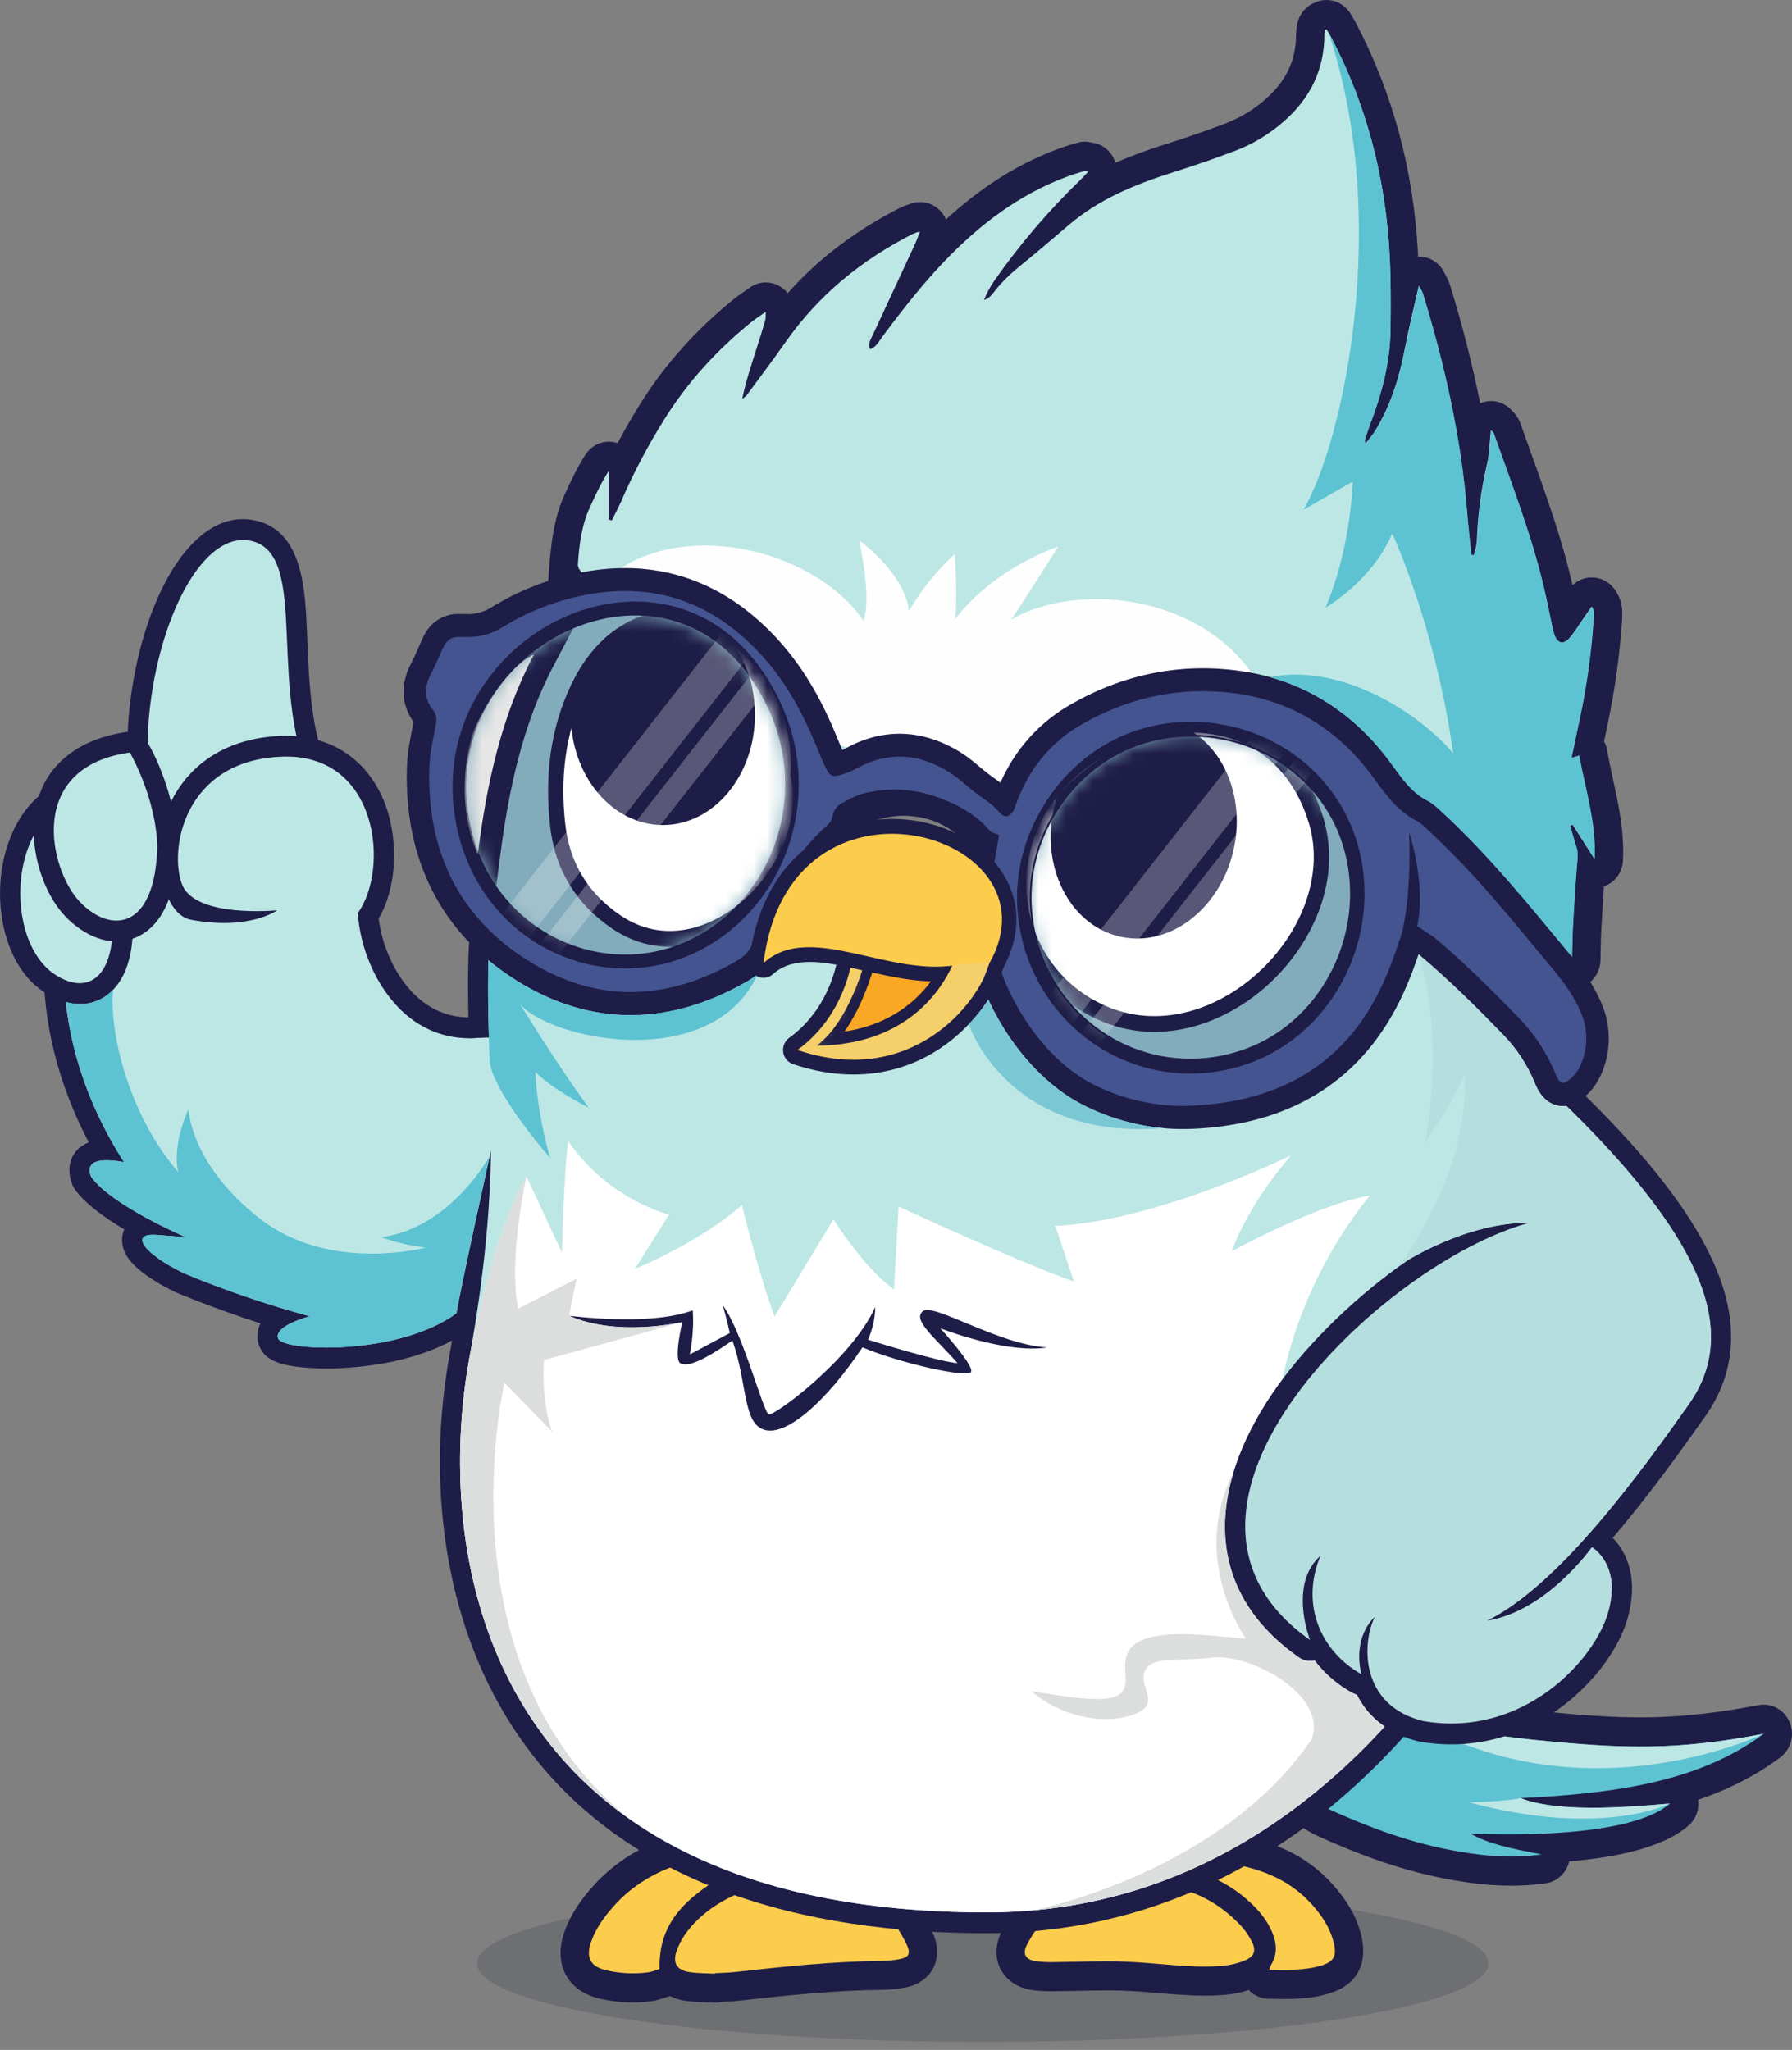 <svg fill="none" height="151" viewBox="0 0 132 151" width="132" xmlns="http://www.w3.org/2000/svg" xmlns:xlink="http://www.w3.org/1999/xlink"><rect x="0" y="0" width="132" height="151" fill="#808080" stroke="none"/><mask id="a" height="25" maskUnits="userSpaceOnUse" width="25" x="75" y="54"><path d="m87.779 78.051c3.633-.041 6.925-1.647 9.167-4.599 2.072-2.726 2.982-6.291 2.392-9.708-1.768-10.236-15.795-13.36-21.642-3.825-1.261 2.057-1.918 4.488-1.761 6.923.411 6.386 5.637 11.281 11.844 11.211" fill="#fff"/></mask><mask id="b" height="26" maskUnits="userSpaceOnUse" width="24" x="34" y="45"><path d="m34.675 60.937c.947 4.188 3.843 7.494 7.836 8.807 3.966 1.304 8.157.351 11.249-2.518 1.975-1.833 3.32-4.274 3.835-6.959.518-2.695.18-5.489-.963-7.971-1.348-2.933-3.474-5.349-6.517-6.409-2.599-.905-5.433-.65-7.946.426-2.62 1.116-4.815 3.079-6.253 5.592-1.565 2.776-1.944 5.914-1.24 9.032z" fill="#fff"/></mask><mask id="c" height="10" maskUnits="userSpaceOnUse" width="15" x="58" y="69"><path d="m72.911 70.887c-.835 3.128-5.871 9.274-14.168 6.459 4.144-3.025 4.2-8.068 4.2-8.068s6.977-.756 9.968 1.611" fill="#fff"/></mask><path clip-rule="evenodd" d="m115.588 137.116c-.098.419-.317.797-.628 1.084-.311.288-.7.473-1.115.529-2.572.364-5.064.12-7.6-.382-3.269-.649-6.381-1.819-9.414-3.209-.263-.133-.519-.281-.766-.444-.301-.179-.553-.434-.734-.739s-.285-.652-.302-1.01c-.018-.357.052-.713.202-1.035.15-.323.376-.602.658-.812 2.205-1.641 4.375-3.464 5.928-5.791.238-.366.582-.645.982-.801.401-.155.838-.178 1.252-.065 3.038.79 6.23 1.287 9.347 1.6 2.707.272 5.432.506 8.153.46 2.7-.047 5.325-.388 7.979-.897.465-.089.947-.012 1.365.217s.748.598.935 1.046c.187.447.221.947.096 1.417s-.402.882-.785 1.168c-1.867 1.396-3.913 2.398-6.056 3.127.047.355.006.718-.121 1.052-.126.335-.334.631-.603.86-1.854 1.615-5.324 2.332-8.773 2.622" fill="#1e1d47" fill-rule="evenodd"/><path d="m72.391 150.414c20.573 0 37.249-2.59 37.249-5.785s-16.677-5.785-37.249-5.785c-20.573 0-37.25 2.59-37.25 5.785s16.677 5.785 37.25 5.785z" fill="#0b1330" fill-opacity=".16"/><path d="m129.912 127.719c-5.083 3.801-11.841 4.414-17.896 4.739 2.664 1.037 7.311.716 10.994.397-2.853 2.486-11.758 2.347-14.693 2.207 1.212.725 3.001 1.12 5.242 1.539-2.342.333-4.603.097-6.92-.363-3.115-.618-6.071-1.738-8.963-3.062-.159-.072-.303-.179-.566-.333 2.484-1.849 4.752-3.805 6.426-6.315 2.786.726 6.155 1.304 9.656 1.655 6.458.649 10.346.759 16.717-.462" fill="#5dc2d2"/><path clip-rule="evenodd" d="m112.017 132.458s-1.243.262-3.82.302c9.799 2.649 14.814.095 14.814.095-3.683.319-8.33.64-10.994-.397zm1.178-4.277c-3.303-.333-6.486-.864-9.179-1.533 12.793 7.427 25.892 1.071 25.892 1.071-6.367 1.22-10.255 1.11-16.713.462z" fill="#bde7e5" fill-rule="evenodd"/><path clip-rule="evenodd" d="m49.34 147.035c-.054.021-.108.04-.166.057-.409.124-.728.259-1.167.317-1.281.173-2.582.109-3.842-.187-2.385-.564-3.417-2.548-2.592-4.909.46-1.309 1.226-2.391 2.137-3.403 1.634-1.814 3.662-2.999 5.948-3.716.648-.204 1.267-.266 1.92 0 .809.333 1.601.713 2.398 1.075.372.164.689.437.911.784.499-.077 1.009-.036 1.49.121 2.655.889 5.548 1.111 8.293 1.576 1.208.203 2.234.714 2.956 1.767.432.63.835 1.259 1.129 1.97.775 1.871-.157 3.554-2.08 3.918-.554.106-1.115.164-1.678.171-3.531.038-7.053.408-10.56.801-.432.049-.864.064-1.301.085-.198.049-.402.068-.605.056-.693-.039-1.364-.032-2.052-.136-.396-.057-.781-.175-1.141-.352m36.956-10.217c.177-.337.438-.619.756-.817 1.118-.713 2.252-1.111 3.584-.906 2.903.444 5.507 1.457 7.534 3.722.978 1.091 1.742 2.29 2.1 3.744.515 2.097-.313 3.655-2.339 4.279-1.494.461-2.941.43-4.48.397-.274-.001-.544-.059-.795-.171-.251-.111-.477-.274-.665-.478-.538.18-1.094.298-1.658.352-2.566.237-5.042-.207-7.59-.297-1.636-.058-3.277.027-4.915.038-.597.019-1.194-.007-1.787-.079-2.182-.319-3.29-2.315-2.234-4.36.459-.888 1.039-1.666 1.62-2.46.471-.641 1.188-.987 1.944-1.11 2.314-.39 4.596-.958 6.827-1.701.585-.195 1.203-.259 1.814-.187.095.009.19.02.285.036z" fill="#1e1d47" fill-rule="evenodd"/><path d="m82.807 144.495c-1.664-.059-3.333.024-4.999.035-.494.019-.988 0-1.479-.056-.779-.111-1.044-.53-.685-1.222.399-.777.932-1.474 1.447-2.173.12-.165.395-.253.613-.291 2.418-.407 4.803-1.001 7.134-1.777.295-.1.608-.134.917-.1 2.204.275 4.07 1.272 5.615 2.903.307.329.57.697.785 1.095.416.765.278 1.208-.502 1.523-.485.195-.994.319-1.512.369-2.392.222-4.896-.222-7.332-.303m-30.157.889c-.624-.036-1.255-.026-1.87-.118-.937-.14-1.268-.694-.924-1.61.207-.549.499-1.059.864-1.512 1.131-1.397 2.611-2.29 4.254-2.903.244-.085.508-.091.756-.015 2.798.937 5.723 1.168 8.603 1.652.667.111 1.208.333 1.586.889.358.491.664 1.019.915 1.575.246.591.073.848-.54.963-.436.084-.878.13-1.322.137-3.605.038-7.186.412-10.764.812-.518.059-1.042.065-1.563.095.008-.002.008.014.006.027zm-4.068-.347c-.253.076-.54.207-.843.247-1.037.136-2.089.083-3.108-.159-1.152-.272-1.496-.936-1.091-2.088.361-1.026.991-1.881 1.705-2.673 1.383-1.537 3.098-2.514 5.028-3.122.167-.053.38-.118.526-.058.764.318 1.512.675 2.338 1.049-2.505 1.585-4.649 3.309-4.554 6.796zm44.902.056c.044-.128.095-.252.153-.373.472-.785.405-1.587.069-2.391-.367-.881-.962-1.591-1.649-2.222-.931-.867-2.015-1.542-3.193-1.99-.216-.081-.432-.173-.719-.29.715-.456 1.366-.733 2.172-.607 2.405.373 4.609 1.158 6.31 3.055.734.817 1.341 1.717 1.611 2.814.243.985.025 1.406-.914 1.696-1.238.372-2.498.328-3.839.3z" fill="#fccc4d"/><path clip-rule="evenodd" d="m58.025 21.593c2.33-2.623 5.128-4.683 8.277-6.288.261-.12.53-.221.804-.302.378-.136.785-.155 1.173-.055.388.1.739.314 1.01.616.162.176.295.378.393.598 2.592-2.379 5.483-4.264 8.828-5.391.285-.097.572-.179.864-.259.483-.132.749-.073 1.201.018.368.07.711.244.99.501.279.257.484.588.593.957 1.177-.509 2.379-.954 3.601-1.333 1.531-.486 3.054-1 4.555-1.579 1.069-.413 2.059-1.017 2.924-1.785 1.446-1.277 2.232-2.785 2.235-4.765.003-.216.023-.431.059-.644.055-.364.199-.707.419-.998.22-.291.508-.519.838-.662.466-.237 1.002-.285 1.501-.137.499.149.927.484 1.198.94.123.204.249.399.362.611 2.771 5.258 4.263 10.936 4.592 16.898l.019.373c.389-.016.775.082 1.111.282.337.201.611.495.791.85.168.32.324.555.432.915.891 2.877 1.638 5.8 2.239 8.756.052-.021.108-.041.158-.059.379-.13.787-.143 1.174-.038.386.105.734.324 1.001.629.283.265.5.595.634.964 1.348 3.81 2.808 7.565 3.743 11.514.03.129.06.258.09.387.22-.208.481-.366.765-.462s.585-.128.882-.094.584.133.841.29.478.37.649.622c.532.792.57 1.436.502 2.342-.172 2.511-.518 5.006-1.035 7.466-.09.45-.184.899-.28 1.348.107.203.182.422.222.65.504 2.776 1.304 5.205 1.17 8.1-.015.43-.158.846-.409 1.19s-.598.602-.995.738c-.072 1.025-.129 2.05-.187 3.075-.044.777-.044 1.573-.066 2.357-.005.363-.101.719-.279 1.032-.179.313-.433.574-.738.756-.118.175-.235.372-.331.525-.108.176-.223.355-.343.526-.094.137-.198.266-.313.384-1.015 1.037-2.745.802-3.394-.562-.27-.569-.519-1.045-.648-1.679-.062-.296-.324-.592-.521-.8-2.88-3.077-5.807-5.896-9.063-8.551-.427-.324-.778-.741-1.029-1.222-.488-.983-1.174-1.842-1.919-2.631-1.404-1.482-2.833-2.433-4.826-2.764-2.107-.35-4.671-.053-6.803.087-2.836.185-6.081.777-8.494 2.401-1.433.965-2.633 2.159-3.496 3.69-.139.227-.291.445-.456.652-.171.234-.386.43-.633.575-.247.145-.52.237-.803.27-.283.033-.569.006-.841-.079-.272-.085-.524-.227-.742-.416-.253-.222-.508-.433-.756-.656-.787-.704-1.665-1.421-2.664-1.777-1.728-.615-3.389-.501-5.061.232-.275.12-.547.25-.821.374-.503.229-1.073.245-1.587.045-.514-.2-.931-.601-1.16-1.115-.108-.252-.231-.495-.33-.753-1.08-2.795-2.592-5.313-4.699-7.418-2.13-2.131-4.626-3.443-7.58-3.846-1.274-.174-2.554-.03-3.804.24-1.14.246-2.16-.472-2.502-1.571-.065-.221-.113-.447-.144-.675-.063-.424-.099-.856-.136-1.283-.029-.333-.05-.757-.084-1.165l-.592.278c.207-2.455.239-5.09 1.268-7.351.467-1.023.941-2.023 1.544-2.971.243-.39.604-.688 1.027-.847.423-.159.885-.172 1.316-.035l.037.012c.536-1.008 1.106-1.994 1.712-2.958 1.849-2.95 4.176-5.483 6.851-7.653.375-.303.779-.555 1.169-.837.32-.232.699-.365 1.09-.384.392-.018.78.08 1.119.281.224.129.424.299.591.501" fill="#1e1d47" fill-rule="evenodd"/><path d="m45.062 38.34c.232-.47.486-.931.694-1.411.914-2.107 1.985-4.138 3.202-6.076 1.728-2.759 3.888-5.103 6.39-7.13.301-.244.633-.451 1.059-.754-.016.299.005.474-.04.629-.209.72-.429 1.436-.66 2.148-.38 1.184-.771 2.364-1.034 3.633.115-.066.22-.148.313-.243.978-1.325 1.97-2.64 2.916-3.988 2.442-3.473 5.615-6.024 9.324-7.912.176-.074.357-.138.54-.191-.149.383-.238.653-.355.907-1.032 2.228-2.066 4.456-3.101 6.682-.152.333-.396.645-.225 1.093.468-.158.661-.59.919-.936 1.57-2.11 3.191-4.179 5.044-6.04 2.627-2.638 5.585-4.748 9.108-5.934.247-.083.498-.154.749-.222.044-.012.099.017.256.049-.228.238-.41.444-.606.632-2.318 2.243-4.423 4.708-6.287 7.361-.315.455-.579.945-.789 1.46.378-.103.591-.395.801-.666.59-.761 1.296-1.39 2.034-1.988 1.173-.94 2.303-1.935 3.456-2.907 2.235-1.896 4.869-2.962 7.599-3.83 1.568-.499 3.132-1.029 4.667-1.619 1.299-.5 2.502-1.233 3.553-2.165 1.908-1.678 2.964-3.776 2.967-6.391.004-.107.016-.214.036-.319 0-.013.039-.022.108-.061.099.167.216.333.303.51 2.63 4.991 4.03 10.344 4.342 15.992.108 1.899.108 3.807.073 5.71-.038 2.39-.648 4.664-1.494 6.878-.141.374-.264.756-.391 1.136-.015.045.008.102.028.324.292-.38.54-.651.731-.962 1.145-1.866 1.782-3.922 2.193-6.076.285-1.497.659-2.976 1.027-4.612.133.259.233.394.279.546 1.611 5.262 2.819 10.609 3.263 16.122.085 1.055.207 2.11.313 3.162l.192.025c.079-.345.216-.687.227-1.035.062-1.926.315-3.841.756-5.714.176-.777.183-1.587.277-2.464.094.111.179.166.208.245 1.32 3.729 2.761 7.418 3.671 11.287.229.964.416 1.939.625 2.908.04.211.094.418.16.622.228.648.664.765 1.114.257.347-.395.624-.857.928-1.293.226-.322.446-.648.712-1.035.246.365.153.687.135.982-.165 2.41-.497 4.804-.994 7.165-.196.967-.407 1.93-.634 3.004l.566-.172c.455 2.503 1.261 4.946 1.136 7.603l-1.619-2.533-.184.093c.155.531.3 1.066.471 1.593.108.333.092.657.06 1.014-.143 1.601-.232 3.208-.324 4.814-.042.741-.043 1.483-.069 2.423-.241-.269-1.367 1.918-1.434 1.777-.183-.385-.399-.772-.485-1.184-.155-.749-.567-1.317-1.057-1.841-3.08-3.291-5.796-5.91-9.272-8.746-.188-.136-.346-.311-.465-.513-.589-1.186-1.388-2.207-2.283-3.153-3.996-4.228-7.559-3.698-13.26-3.324-3.248.213-6.783.911-9.503 2.749-1.705 1.151-3.132 2.583-4.156 4.41-.098.151-.204.297-.318.436-.264-.229-.5-.429-.731-.635-1.01-.903-2.068-1.729-3.348-2.186-2.222-.793-4.411-.659-6.565.285-.26.111-.518.235-.851.388-.108-.239-.206-.444-.288-.654-1.188-3.081-2.864-5.844-5.183-8.164-2.45-2.451-5.356-3.969-8.761-4.436-1.52-.208-3.024-.054-4.51.268-.277.06-.342-4.266-.648-4.205-.045-.152-.108-.252-.097-.346.096-1.444.268-2.873.875-4.205.417-.916.841-1.829 1.399-2.705v3.584z" fill="#bde7e5"/><g clip-rule="evenodd" fill-rule="evenodd"><path d="m45.733 41.852c5.541-3.53 14.504-1.074 17.872 3.881.633-1.777-.324-5.909-.324-5.909.584.364 3.462 2.748 3.661 5.201 1.639-2.776 3.385-4.19 3.385-4.19s.23 3.28.012 4.782c3.015-3.901 7.602-5.343 7.602-5.343s-2.727 4.323-3.476 5.386c5.723-3.43 19.06-1.581 20.118 10.726-8.325 6.049-28.849-.144-28.849-.144s-19.13-5.805-20.002-14.389z" fill="#fefefe"/><path d="m24.629 59.365-6.06 9.44c-.185.292-.462.511-.784.618-.323.107-.671.097-.988-.028-6.822-2.646-8.015-11.278-7.191-17.81.393-3.122 1.321-6.574 2.899-9.291 1.283-2.208 3.401-4.486 6.147-3.982 3.748.686 3.832 5.343 3.966 8.396.16 3.665.242 7.784 2.06 11.049.141.245.211.527.202.811-.009.285-.096.561-.252.797" fill="#1e1d47"/><path d="m23.384 58.52c-4.033-7.242-.324-17.84-4.993-18.696-6.748-1.236-12.376 23.749-1.067 28.136z" fill="#bde7e5"/><path d="m11.608 63.465c-.017-1.591.351-3.162 1.071-4.571 1.627-3.11 4.625-4.546 7.972-4.685 3.758-.158 6.71 1.837 7.883 5.497.775 2.429.691 5.686-.638 7.952.252 2.138 1.308 4.43 2.873 5.82 2.335 2.075 5.176 1.705 7.795.405.217-.106.456-.157.696-.148s.474.077.683.2c.209.122.386.294.516.502.13.208.21.444.232.69.361 4.109.94 14.709-1.163 18.06-1.296 2.073-3.012 3.776-5.156 4.892-2.415 1.714-5.788 2.462-8.675 2.666-1.253.101-2.513.082-3.762-.057-1.006-.125-2.333-.375-2.798-1.444-.123-.278-.183-.581-.174-.886s.087-.604.227-.873c-2.093-.672-4.165-1.429-6.199-2.269-.027-.011-.051-.021-.077-.034-1.122-.541-2.7-1.444-3.456-2.478-.458-.636-.624-1.448-.3-2.141-1.499-.888-2.91-1.925-3.645-2.953-.067-.094-.124-.196-.167-.303-.563-1.349-.095-2.665 1.193-3.155-2.16-4.1-3.405-8.689-3.33-13.386.001-.339.115-.667.324-.929l2.283-2.957c.054-.071.115-.136.18-.196 1.37-1.245 3.689-2.925 5.615-3.221" fill="#1e1d47"/><path d="m39.209 75.264c-8.275 4.109-12.559-3.103-12.851-8.009 2.336-3.204 1.557-11.814-5.644-11.514-7.202.3-8.276 6.909-7.302 9.412.974 2.503 7.007 1.903 7.007 1.903s-2.044 1.502-6.328.701c-1.296-.229-1.944-1.922-2.014-2.799-2.037.099-5.091 2.875-5.091 2.875l-2.283 2.955c-.08 5.394 1.659 10.509 4.429 14.814-1.387-.247-2.984-.274-2.412 1.094 1.505 2.11 6.954 4.436 6.954 4.436l-2.118-.164c-2.115-.162-.925 1.42 1.995 2.829 3.021 1.254 6.115 2.31 9.265 3.163 0 0-2.726.72-2.315 1.658.41.938 8.807 1.267 13.109-1.866 1.788-.91 3.382-2.351 4.668-4.401 2.132-3.397.931-17.09.931-17.09" fill="#bde7e5"/><path d="m9.689 66.377c.232 2.096.197 4.9-1.339 6.511-1.49 1.566-3.564 1.248-5.211.119-2.233-1.531-3.139-4.562-3.138-7.201 0-2.81 1.003-5.822 3.291-7.517.23-.175.504-.276.789-.293.285-.016.569.053.816.201.809.469 1.668 1.288 2.268 1.999 1.454 1.735 2.338 3.898 2.526 6.18" fill="#1e1d47"/><path d="m4.164 59.535c-3.624 2.684-3.429 9.977-.199 12.195 2.598 1.777 4.839.177 4.24-5.196-.432-4.907-4.041-6.996-4.041-6.996" fill="#bde7e5"/><path d="m10.842 54.643c1.258 2.142 2.179 5.237 2.237 7.715v.08c-.065 2.367-.621 5.494-2.979 6.581-1.91.881-3.971-.106-5.325-1.555-1.649-1.761-2.517-4.795-2.256-7.212.417-3.857 3.291-5.846 6.845-6.337.289-.044.583.002.847.132.263.13.483.337.631.596z" fill="#1e1d47"/><path d="m9.565 55.435c-7.654 1.058-5.939 8.588-3.715 10.966 2.225 2.378 5.566 2.202 5.737-4.009-.085-3.655-2.023-6.959-2.023-6.959" fill="#bde7e5"/><path d="m35.543 68.357 21.382-7.287c.222-.079.459-.1.69-.062 4.169.638 8.39 1.152 12.577 1.641 10.712 1.254 21.453 2.234 32.224 2.938.193.011.382.062.555.151 4.712 2.35 9.395 5.767 12.083 10.506.888 1.569 1.866 3.979 1.894 5.846.001.081-.004.163-.015.243l-4.428 31.604c-.018.137-.054.27-.108.396-.648 1.519-1.517 3.09-2.35 4.502-2.027 3.444-4.405 6.657-7.092 9.585-8.107 8.803-18.358 13.986-30.282 13.986-13.186 0-27.328-3.338-35.023-15.366-5.054-7.9-6.195-18.082-4.535-27.246.184-1.017.353-2.03.509-3.038.324-1.999 2.56-12.062 2.56-12.062l4.246-5.824-4.402-2.443-1.485.048c-.065-2.239-.108-4.479-.008-6.734.01-.312.114-.613.297-.861s.436-.433.725-.528" fill="#1e1d47"/><path d="m36.014 69.814c-.394 9.186 1.313 14.992-1.445 30.26-2.758 15.268 1.575 40.797 38.094 40.797 26.797 0 38.358-27.153 38.358-27.153l4.427-31.604s-.131-8.511-13.136-14.992c-26.402-1.756-44.922-4.593-44.922-4.593z" fill="#bde7e5"/><path d="m34.568 100.074c-2.759 15.266 1.576 40.797 38.094 40.797 15.362 0 25.715-8.923 31.755-16.539-1.936-1.242-5.183-3.842-8.185-8.669-4.678-7.516-1.827-19.621 4.683-27.605-3.995.705-10.166 4.109-10.166 4.109s.914-3.054 4.34-7.049c-11.311 5.288-17.358 5.172-17.358 5.172l1.371 4.109c-3.77-1.293-12.908-5.522-12.908-5.522l-.342 6.108c-2.175-1.524-4.46-5.163-4.46-5.163l-4.34 7.163s-1.143-3.054-2.398-8.218c-3.199 2.819-7.883 4.699-7.883 4.699l2.513-3.998s-4.455-1.057-7.424-5.404c-.343 2.35-.458 8.224-.458 8.224l-2.626-5.638s-2.285 3.406-4.212 13.425" fill="#fff"/><path d="m118.8 113.285c.284.296.532.628.736.987.851 1.511.824 3.271.363 4.909-.733 2.608-2.885 5.109-5 6.646-3.044 2.221-6.646 3.109-10.334 2.464-.036-.007-.068-.013-.108-.022-1.988-.498-3.622-1.634-4.514-3.434-.129-.033-.254-.083-.37-.149-1.065-.586-1.999-1.393-2.743-2.371-.202.048-.41.051-.613.011-.203-.041-.395-.125-.565-.246-7.559-5.344-6.4-13.216-1.505-20.041 2.314-3.221 5.814-6.626 9.625-9.262 5.238-2.998 8.784-2.679 8.784-2.679l4.104-1.628-1.286-7.012-1.446-.393.031-.096c.08-.244.219-.464.404-.639.184-.175.408-.299.652-.361.243-.062.498-.06.741.006.242.066.465.194.647.371 3.732 3.65 8.354 8.662 10.237 13.682 1.369 3.651 1.212 7.134-1.047 10.328-1.81 2.555-4.183 5.88-6.804 8.929" fill="#1e1d47"/><path d="m115.383 81.458c10.83 10.592 12.496 17.069 9.012 21.995-3.483 4.927-9.539 13.339-14.892 15.942 4.44-.683 7.76-5.419 7.76-5.419s2.199 1.237 1.203 4.775-6.263 9.303-13.652 8.023c-4.606-1.152-4.525-5.628-3.551-7.67-1.385 1.361-1.226 3.34-.971 4.23-2.924-1.632-4.547-5.046-3.032-8.72-1.944 1.707-1.262 4.861-.756 6.197-13.681-9.661 5.264-27.736 16.06-30.716z" fill="#b5dedf"/><path d="m35.313 60.784c.895 3.957 3.625 7.077 7.396 8.318 3.745 1.23 7.693.333 10.611-2.377 3.84-3.564 4.925-9.34 2.718-14.142-1.27-2.764-3.262-5.059-6.134-6.058-2.448-.852-5.12-.602-7.485.41-2.488 1.059-4.572 2.922-5.939 5.307-1.482 2.632-1.836 5.589-1.168 8.541m52.462 16.601c3.432-.039 6.537-1.555 8.657-4.339 1.958-2.576 2.821-5.947 2.268-9.177-.475-2.752-2.298-5.331-4.468-6.948-2.638-1.97-5.81-2.646-8.977-1.859-.298.063-.591.149-.876.258-.367.154-.706.419-1.106.584-2.078.884-3.834 2.415-5.023 4.378-1.188 1.938-1.809 4.227-1.661 6.52.386 6.029 5.323 10.643 11.184 10.582zm16.795-7.02-.082-.053c-.108.317-.216.632-.331.946-.63 1.72-1.403 3.353-2.449 4.854-3.285 4.74-8.193 6.774-13.737 7.038-2.789.142-5.568-.443-8.08-1.698-2.711-1.343-4.933-3.84-6.418-6.495-1.472-2.634-2.457-5.855-2.249-8.917.083-1.228.324-2.417.54-3.62-.029-.03-.058-.063-.088-.098-.901-1.047-2.1-1.64-3.373-2.068-1.408-.467-2.916-.517-4.35-.143-.31.078-.718.32-1.034.489-.14.569-.448 1.079-.883 1.459-2.326 2.087-3.814 4.775-4.892 7.712-.402 1.093-1.045 1.906-2.038 2.483-5.63 3.274-11.47 3.475-17.056-.022-5.621-3.52-8.284-9.001-8.075-15.717.035-1.137.275-2.221.485-3.332-.944-1.333-.944-2.867-.17-4.331.324-.609.577-1.259.864-1.888.547-1.176 1.6-1.831 2.864-1.73h.319c.649.032 1.293-.137 1.848-.486 2.349-1.447 4.962-2.384 7.677-2.752 5.299-.706 9.827 1.149 13.454 5.13 1.809 1.986 3.132 4.302 4.173 6.79.187.444.365.894.558 1.333.124-.058.245-.12.361-.182 2.808-1.512 5.707-1.299 8.393.382.733.46 1.322 1.034 1.998 1.555.291.222.596.433.894.651 1.088-2.478 2.938-4.519 5.264-5.81 3.888-2.211 8.115-3.051 12.527-2.402 4.548.666 8.275 3.051 11.015 6.83.716.991 1.497 2.119 2.604 2.68.418.211.716.485 1.054.797 3.554 3.277 6.461 6.893 9.545 10.609.889 1.071 1.678 2.192 2.238 3.485.657 1.47.744 3.143.243 4.677-.324 1.009-.879 1.879-1.739 2.488-1.216.86-2.484.52-3.184-.796-.078-.149-.148-.303-.21-.46-.55-1.334-1.348-2.545-2.351-3.564-1.968-2.021-3.975-4.015-6.129-5.826z" fill="#1e1d47"/></g><path d="m105.539 68.98-1.891-1.242c-1.066 2.042-2.451 13.071-15.756 13.707-2.515.13-5.021-.395-7.286-1.526-4.543-2.252-8.08-8.655-7.734-13.762.092-1.357.403-2.699.617-4.048.034-.208.073-.414.108-.6-.259-.111-.54-.149-.686-.314-1.112-1.294-2.545-2.036-4.104-2.554-1.699-.568-3.52-.629-5.252-.179-.519.129-1.003.426-1.49.675-.202.094-.378.24-.51.424-.132.184-.217.399-.245.626-.055.233-.182.441-.362.593-2.546 2.278-4.178 5.189-5.354 8.386-.267.73-.657 1.227-1.304 1.604-5.13 2.984-10.331 3.167-15.382 0-5.104-3.196-7.473-8.068-7.283-14.215.032-1.037.27-2.071.462-3.096.08-.421.108-.785-.173-1.129-.693-.847-.673-1.734-.174-2.679.336-.635.602-1.308.906-1.961.251-.539.657-.816 1.253-.768.129.01.26 0 .391 0 .962.042 1.914-.209 2.737-.723 2.156-1.33 4.555-2.191 7.047-2.529 4.793-.639 8.766 1.02 12.035 4.606 1.68 1.843 2.892 3.998 3.862 6.302.269.64.523 1.289.823 1.913.34.705.493.777 1.231.563.398-.123.783-.288 1.148-.493 2.321-1.247 4.582-1.041 6.766.333.664.415 1.24.98 1.864 1.464.394.305.813.579 1.205.888.203.161.389.344.554.545.375.452.739.453 1.064-.031.08-.139.142-.289.186-.444.931-2.624 2.535-4.63 4.94-5.997 3.605-2.047 7.458-2.801 11.489-2.208 4.105.619 7.439 2.751 9.923 6.171.911 1.259 1.795 2.479 3.201 3.189.25.147.478.329.681.539 3.642 3.358 6.277 6.694 9.395 10.447.783.944 1.492 1.932 1.986 3.072.49 1.084.555 2.321.182 3.454-.208.651-.54 1.222-1.106 1.619-.394.279-.562.222-.8-.222-.048-.095-.092-.192-.131-.292-.629-1.538-1.547-2.934-2.699-4.109-2.026-2.095-4.094-4.144-6.323-6.01" fill="#445490"/><path clip-rule="evenodd" d="m87.79 79.079c-6.734.075-12.405-5.24-12.851-12.168-.171-2.652.54-5.298 1.914-7.54 1.46-2.382 3.522-4.22 6.073-5.271 2.322-.938 4.856-1.178 7.306-.693 5.085.99 9.167 4.822 10.088 10.158.64 3.704-.34 7.563-2.591 10.52-2.43 3.198-6.007 4.949-9.943 4.997m-54.083-17.913c-.762-3.369-.343-6.774 1.349-9.778 1.548-2.707 3.911-4.822 6.732-6.025 2.736-1.172 5.821-1.436 8.65-.451 3.305 1.151 5.635 3.754 7.103 6.941 1.236 2.675 1.602 5.688 1.043 8.594s-2.014 5.548-4.148 7.537c-3.353 3.11-7.914 4.149-12.222 2.733-4.327-1.423-7.48-5.013-8.507-9.551z" fill="#1e1d47" fill-rule="evenodd"/><path clip-rule="evenodd" d="m87.779 78.051c3.633-.041 6.925-1.647 9.167-4.599 2.072-2.726 2.982-6.291 2.392-9.708-1.768-10.236-15.795-13.36-21.642-3.825-1.261 2.057-1.918 4.488-1.761 6.923.411 6.386 5.637 11.281 11.844 11.211" fill="#82acbc" fill-rule="evenodd"/><g mask="url(#a)"><path clip-rule="evenodd" d="m97.501 60.321c1.287 4.331-.648 8.884-3.757 11.897-3.316 3.213-8.107 4.841-12.489 3.057-3.935-1.603-6.562-5.29-6.772-9.633-.098-2.109.389-4.204 1.404-6.039 1.149-2.092 2.879-3.724 4.913-4.886 2.777-1.585 6.19-2.357 9.327-1.657 3.588.801 6.053 3.332 7.252 6.868l.127.379z" fill="#1e1d47" fill-rule="evenodd"/><path d="m96.31 60.313c2.667 7.749-6.695 17.118-14.639 13.882-7.486-3.047-8.567-13.761-.324-18.462 5.264-2.998 12.527-2.624 14.967 4.578z" fill="#fff"/><g clip-rule="evenodd" fill-rule="evenodd"><path d="m87.795 53.887c2.582 1.617 3.909 5.204 3.039 8.847-1.043 4.36-4.837 7.149-8.475 6.228-3.638-.921-5.743-5.2-4.701-9.559.064-.268.139-.53.224-.786 2-2.206 5.839-5.086 9.913-4.73z" fill="#1e1d47"/><path d="m79.204 76.667 20.005-25.57c.217-.276.531-.452.874-.49.342-.038.686.065.955.287.558.462-.304.858-.756 1.431l-19.917 25.393c-.449.573-.405 1.294-.963.832-.268-.223-.44-.546-.477-.898-.037-.352.063-.706.279-.982m-2.744-2.283 20.005-25.57c.216-.276.53-.453.873-.491.343-.038.687.065.955.288.269.222.441.545.478.898s-.063.706-.28.983l-20.005 25.57c-.216.277-.53.453-.873.491-.343.038-.687-.065-.955-.288-.269-.222-.441-.545-.478-.898-.037-.353.064-.706.28-.983z" fill="#fff" opacity=".26"/></g></g><path d="m92.942 76.891c-1.61.799-3.374 1.219-5.162 1.229-3.018.035-5.935-1.117-8.154-3.221-2.215-2.088-3.561-4.975-3.757-8.059-.075-1.204.04-2.413.34-3.58.306-1.197.789-2.338 1.432-3.384 1.976-3.221 4.884-5.009 7.94-5.567 3.039-.542 6.165.088 8.779 1.771 2.529 1.64 4.455 4.258 5.041 7.653.289 1.7.224 3.443-.192 5.115-.415 1.691-1.169 3.274-2.212 4.649-1.083 1.435-2.47 2.596-4.056 3.395m-5.163 1.094c1.769-.01 3.513-.425 5.106-1.215 1.568-.79 2.94-1.938 4.011-3.357 1.032-1.36 1.777-2.926 2.188-4.598.411-1.653.476-3.378.19-5.059-.579-3.355-2.484-5.941-4.98-7.562-2.588-1.664-5.683-2.286-8.69-1.747-3.024.555-5.896 2.318-7.852 5.506-.635 1.034-1.113 2.162-1.416 3.345-.295 1.152-.407 2.345-.333 3.534.194 3.049 1.524 5.902 3.714 7.967 2.194 2.081 5.078 3.22 8.062 3.184z" fill="#1e1d47"/><path clip-rule="evenodd" d="m34.675 60.937c.947 4.188 3.843 7.494 7.836 8.807 3.966 1.304 8.157.351 11.249-2.518 1.975-1.833 3.32-4.274 3.835-6.959.518-2.695.18-5.489-.963-7.971-1.348-2.933-3.474-5.349-6.517-6.409-2.599-.905-5.433-.65-7.946.426-2.62 1.116-4.815 3.079-6.253 5.592-1.565 2.776-1.944 5.914-1.24 9.032z" fill="#82acbc" fill-rule="evenodd"/><g mask="url(#b)"><path clip-rule="evenodd" d="m40.787 49.018c-2.317 4.394-3.33 9.225-3.958 14.143l-.756 5.895-2.393-5.412c-1.326-2.998-1.415-6.663-.531-9.811.337-1.199 1.163-2.646 1.852-3.665.915-1.354 2.16-2.8 3.631-3.502l4.535-2.166z" fill="#1e1d47" fill-rule="evenodd"/><path d="m39.333 48.207c-2.4 4.553-3.475 9.493-4.142 14.732-1.112-2.514-1.259-5.747-.448-8.634.382-1.359 2.411-5.056 4.591-6.098z" fill="#e6e6e6"/><path clip-rule="evenodd" d="m59.373 57.023c1.541 7.455-7.343 16.064-14.264 11.394-2.644-1.785-4.228-4.331-4.588-7.569-.403-3.624-.01-7.159 1.575-10.453.616-1.278 1.398-2.435 2.446-3.379 2.969-2.672 6.89-2.63 10.065-.381 3.27 2.32 4.974 6.357 4.766 10.388z" fill="#1e1d47" fill-rule="evenodd"/><path d="m58.234 57.116c1.479 6.46-6.39 14.461-12.509 10.328-2.356-1.59-3.762-3.82-4.086-6.731-.378-3.405-.029-6.699 1.466-9.806.547-1.137 1.24-2.176 2.178-3.02 5.333-4.803 13.498.931 12.951 9.226" fill="#fff"/><g clip-rule="evenodd" fill-rule="evenodd"><path d="m52.91 46.155c1.64 1.484 2.7 3.839 2.7 6.492 0 4.489-3.037 8.128-6.784 8.128-3.747 0-6.784-3.639-6.784-8.128 0-.151 0-.301.011-.451 2.484-5.181 5.325-7.382 10.856-6.041" fill="#1e1d47"/><path d="m38.387 71.332 20.006-25.569c.217-.276.53-.452.873-.49s.686.065.955.286c.558.462-.305.859-.756 1.433l-19.916 25.389c-.45.574-.406 1.294-.963.833-.268-.223-.44-.546-.477-.898-.037-.353.063-.706.279-.983zm-2.744-2.277 20.006-25.574c.216-.276.53-.453.873-.491.343-.038.686.065.955.288.269.222.44.545.477.898.037.353-.064.706-.28.982l-20.007 25.569c-.216.276-.529.453-.872.491-.342.038-.685-.065-.954-.286s-.44-.544-.478-.896c-.037-.352.063-.705.279-.981z" fill="#fff" opacity=".26"/></g></g><g clip-rule="evenodd" fill-rule="evenodd"><path d="m103.495 25.665c-.41 2.153-1.047 4.21-2.192 6.076-.19.311-.439.582-.731.962-.02-.222-.043-.279-.028-.324.127-.38.25-.762.391-1.136.842-2.214 1.456-4.488 1.494-6.878.031-1.903.032-3.811-.073-5.71-.312-5.652-1.711-11.003-4.342-15.992-.046-.088-.097-.173-.149-.257 4.583 13.673 1.171 29.874-1.836 35.137l3.612-2.064s-.1 4.851-2.006 9.287c3.81-2.377 4.913-5.473 4.913-5.473s3.191 6.813 4.493 16.201c-2.664-3.145-8.441-6.663-13.491-5.612 3.618 1.01 6.63 3.203 8.938 6.391.716.991 1.498 2.119 2.605 2.68.418.211.716.485 1.054.797 3.553 3.277 6.46 6.893 9.545 10.609l.116.141c.021-.86.024-1.555.064-2.252.091-1.606.179-3.213.324-4.814.031-.356.048-.675-.061-1.014-.17-.526-.315-1.062-.47-1.593l.184-.093 1.62 2.533c.123-2.656-.682-5.1-1.137-7.603l-.566.172c.227-1.074.432-2.037.634-3.004.496-2.361.828-4.756.993-7.165.019-.294.108-.616-.135-.983-.265.388-.485.714-.711 1.036-.305.435-.581.897-.929 1.293-.449.509-.885.392-1.113-.257-.067-.203-.12-.411-.16-.622-.21-.968-.396-1.944-.625-2.907-.916-3.868-2.357-7.557-3.672-11.287-.028-.08-.113-.138-.207-.245-.094.877-.102 1.69-.278 2.464-.44 1.873-.694 3.788-.756 5.714-.008.348-.148.69-.226 1.035l-.193-.025c-.108-1.054-.227-2.11-.313-3.162-.444-5.513-1.651-10.86-3.262-16.122-.047-.152-.146-.288-.28-.546-.367 1.636-.742 3.115-1.027 4.612" fill="#5dc2d2"/><path d="m103.266 68.722c.751-3.01.534-7.417.534-7.417s1.279 3.887.591 6.921c-.368 1.651-1.125.496-1.125.496z" fill="#1e1d47"/><path d="m58.129 76.455c1.555-1.135 2.634-2.714 3.24-4.561.252-.761.496-1.816.508-2.631.002-.268.1-.526.276-.725s.416-.323.676-.35c1.343-.133 2.694-.163 4.041-.089 2.181.111 4.924.526 6.687 1.921.169.131.296.311.363.517.067.206.072.429.014.638-.648 2.42-2.722 4.768-4.737 6.089-3.3 2.167-7.116 2.363-10.788 1.119-.187-.063-.353-.178-.48-.333-.127-.154-.209-.342-.239-.542-.029-.2-.004-.404.073-.59s.203-.347.363-.464" fill="#1e1d47"/><path d="m72.911 70.887c-.835 3.128-5.871 9.274-14.168 6.459 4.144-3.025 4.2-8.068 4.2-8.068s6.977-.756 9.968 1.611" fill="#f5cf6a"/><g mask="url(#c)"><path d="m60.163 77.027c6.047-.039 9.017-3.47 10.168-6.33l-6.331-.954s-1.119 5.263-3.837 7.284z" fill="#1e1d47"/><path d="m62.213 75.991c1.579-.249 3.123-.804 4.48-1.812.997-.74 1.833-1.686 2.454-2.776l-4.617-.696c-.214.784-.471 1.555-.77 2.309-.403 1.051-.922 2.05-1.547 2.978" fill="#f9a825"/></g><path d="m69.486 72.286c-2.295.111-4.59-.52-6.824-1-1.789-.387-4.2-.905-5.723.473-.162.147-.363.24-.577.266-.214.026-.431-.015-.622-.118-.191-.104-.346-.265-.446-.461-.1-.197-.139-.42-.112-.64.412-3.416 1.782-6.63 4.596-8.636 2.222-1.586 5.005-2.13 7.66-1.709 2.369.375 4.803 1.566 6.239 3.597 1.62 2.287 1.504 4.964.157 7.375-.086.159-.21.292-.36.388-.15.096-.321.15-.498.159l-.488.031.424-1.122-2.467-.333z" fill="#1e1d47"/><path d="m56.242 70.943c1.87-15.464 21.998-9.583 16.671-.051l-2.125.133c-5.157 1.111-11.075-3.232-14.546-.082z" fill="#fccc4d"/><path d="m33.609 96.756c.283-1.736 2.004-9.551 2.454-11.579-.552.951-3.326 5.331-7.97 5.959 1.057.382 2.153.639 3.267.766 0 0-7.048 1.888-12.203-2.122-5.154-4.01-5.272-8.074-5.272-8.074s-1.261 2.652-.745 4.655c-3.663-4.262-5.097-10.277-4.812-13.448-1.002 1.033-2.268 1.222-3.479.899.464 4.273 2.042 8.298 4.283 11.789-1.387-.247-2.984-.274-2.412 1.094 1.505 2.11 6.954 4.436 6.954 4.436l-2.118-.164c-2.115-.162-.925 1.42 1.995 2.829 3.021 1.254 6.115 2.31 9.265 3.163 0 0-2.726.72-2.315 1.658.41.938 8.807 1.267 13.109-1.866" fill="#5dc2d2"/><path d="m36.286 79.05c.376.96 1.054 2.065 1.758 3.075.52.747 1.056 1.444 1.496 1.992.571.713.979 1.176.979 1.176-.482-1.695-.818-3.43-1.004-5.185-.023-.244-.042-.49-.055-.734-.009-.14-.015-.28-.019-.42.172.18.354.349.545.508.326.268.664.518 1.014.751.768.509 1.564.972 2.383 1.387 0 0-.79-1.011-2.484-3.575-.485-.734-1.043-1.597-1.679-2.599-.026-.042-.053-.084-.08-.127-.26-.411-.532-.845-.817-1.302.474.53 1.321 1.049 2.401 1.482 4.299 1.727 12.281 2.101 15.019-3.574l-.067-.04c-.182.142-.372.272-.571.388-5.629 3.274-11.47 3.475-17.056-.022-.721-.451-1.413-.95-2.07-1.494-.041 1.411-.035 2.749-.009 4.064.011.521.025 1.037.04 1.555v.079c.017.603.038 1.205.058 1.811.053.242.123.51.216.804" fill="#5dc2d2"/><path d="m71.359 75.457s2.834 8.606 14.351 7.643c-2.022-.178-3.994-.737-5.819-1.648-2.711-1.343-4.934-3.84-6.418-6.495-.236-.424-.46-.863-.671-1.316-.424.65-.907 1.258-1.443 1.816z" fill="#7ac8d4"/><path d="m115.383 81.458c-.254.041-.514.027-.763-.04-.249-.068-.481-.188-.683-.353-.283-.233-.518-.523-.688-.853-.078-.149-.148-.303-.209-.46-.55-1.334-1.349-2.545-2.351-3.564-1.96-2.028-3.967-4.018-6.121-5.829l-.082-.053c2.03 6.265.494 13.853.494 13.853s2.046-2.887 2.955-5.144c.051 4.886-1.338 8.896-4.773 14.195.205-.148.409-.292.613-.433 5.239-2.998 8.785-2.679 8.785-2.679.592-.112 1.193-.162 1.794-.149.499.005.996.051 1.488.136 10.029 1.748 5.546 10.994-1.541 15.585 0 0 3.789-.39 6.29-1.555-4.116 5.317-6.131 8.431-8.48 10.844-.948.977-1.986 1.859-3.098 2.632-.561.393-1.167.777-1.836 1.177.203.263.437.499.697.703.406.314.861.556 1.345.714 2.524.844 6.255-.119 9.503-3.11.022-2.261-1.462-3.096-1.462-3.096s-3.209 4.579-7.538 5.382l-.222.038c.095-.047.191-.095.286-.145 5.282-2.757 11.184-10.959 14.606-15.797 3.32-4.694 1.963-10.799-7.548-20.532-.469-.479-.957-.967-1.464-1.464" fill="#b5dedf"/><path d="m41.915 96.92s5.945.802 9.111-.398c.131 1.625-.216 3.253-.216 3.253l2.948-1.579s-.253-1.155-.517-2.043c1.482 2.013 2.982 7.896 3.386 8.035.405.138 6.101-4.056 7.851-7.915-.024.833-.205 1.653-.533 2.414 0 0 5.052 1.597 6.587 1.727-1.608-1.841-3.341-3.154-2.565-3.82s5.532 2.443 9.165 2.665c-3.059.482-7.87-1.413-7.87-1.413s2.441 2.666 2.275 3.191c-.165.525-5.219-.611-8.009-1.786-2.604 3.898-5.518 6.522-7.178 6.087-1.66-.435-1.275-3.43-2.401-6.589-2.153 1.488-3.248 1.941-3.809 1.689-.56-.252.121-3.05.121-3.05s-4.766 1.126-8.351-.468" fill="#1e1d47"/><path d="m89.344 122.103c2.757-.307 8.471 2.751 7.272 6.011-1.961 2.894-4.535 5.175-7.186 6.953-6.395 4.283-13.276 5.648-13.276 5.648 2.531-.228 5.033-.72 7.467-1.467 2.986-.924 5.851-2.22 8.531-3.86 1.027-.625 2.01-1.287 2.948-1.975 2.491-1.84 4.8-3.926 6.894-6.23-.343-.236-.663-.506-.956-.806-.439-.452-.806-.973-1.088-1.542-.129-.033-.254-.083-.37-.149-1.065-.586-1.999-1.393-2.743-2.371-.202.048-.41.051-.613.011-.203-.041-.395-.125-.565-.246-5.263-3.719-6.301-8.663-4.796-13.626-3.29 6.417.914 12.257.914 12.257l-2.491-.227c-8.14-.741-6.037 2.392-6.424 3.758-.388 1.366-2.935.968-6.866.342 1.494 1.367 4.485 2.563 7.143 1.822 2.659-.74.719-2.05 1.163-3.246s2.289-.751 5.045-1.057m-46.88-27.912-4.284 2.202c-.096-.381-.157-.769-.182-1.162-.065-.796-.078-1.595-.041-2.393.061-1.51.279-3.546.816-6.19 0 0-1.565 2.332-3.195 8.817-.174.695-.349 1.438-.524 2.23-.165.748-.328 1.541-.489 2.379-1.863 10.309-.491 25.299 11.846 33.948-14.136-11.274-9.255-32.163-9.255-32.163l3.513 3.611c-.856-2.379-.599-5.286-.599-5.286l10.196-2.795s-4.766 1.126-8.351-.468z" fill="#dcdddd"/></g></svg>